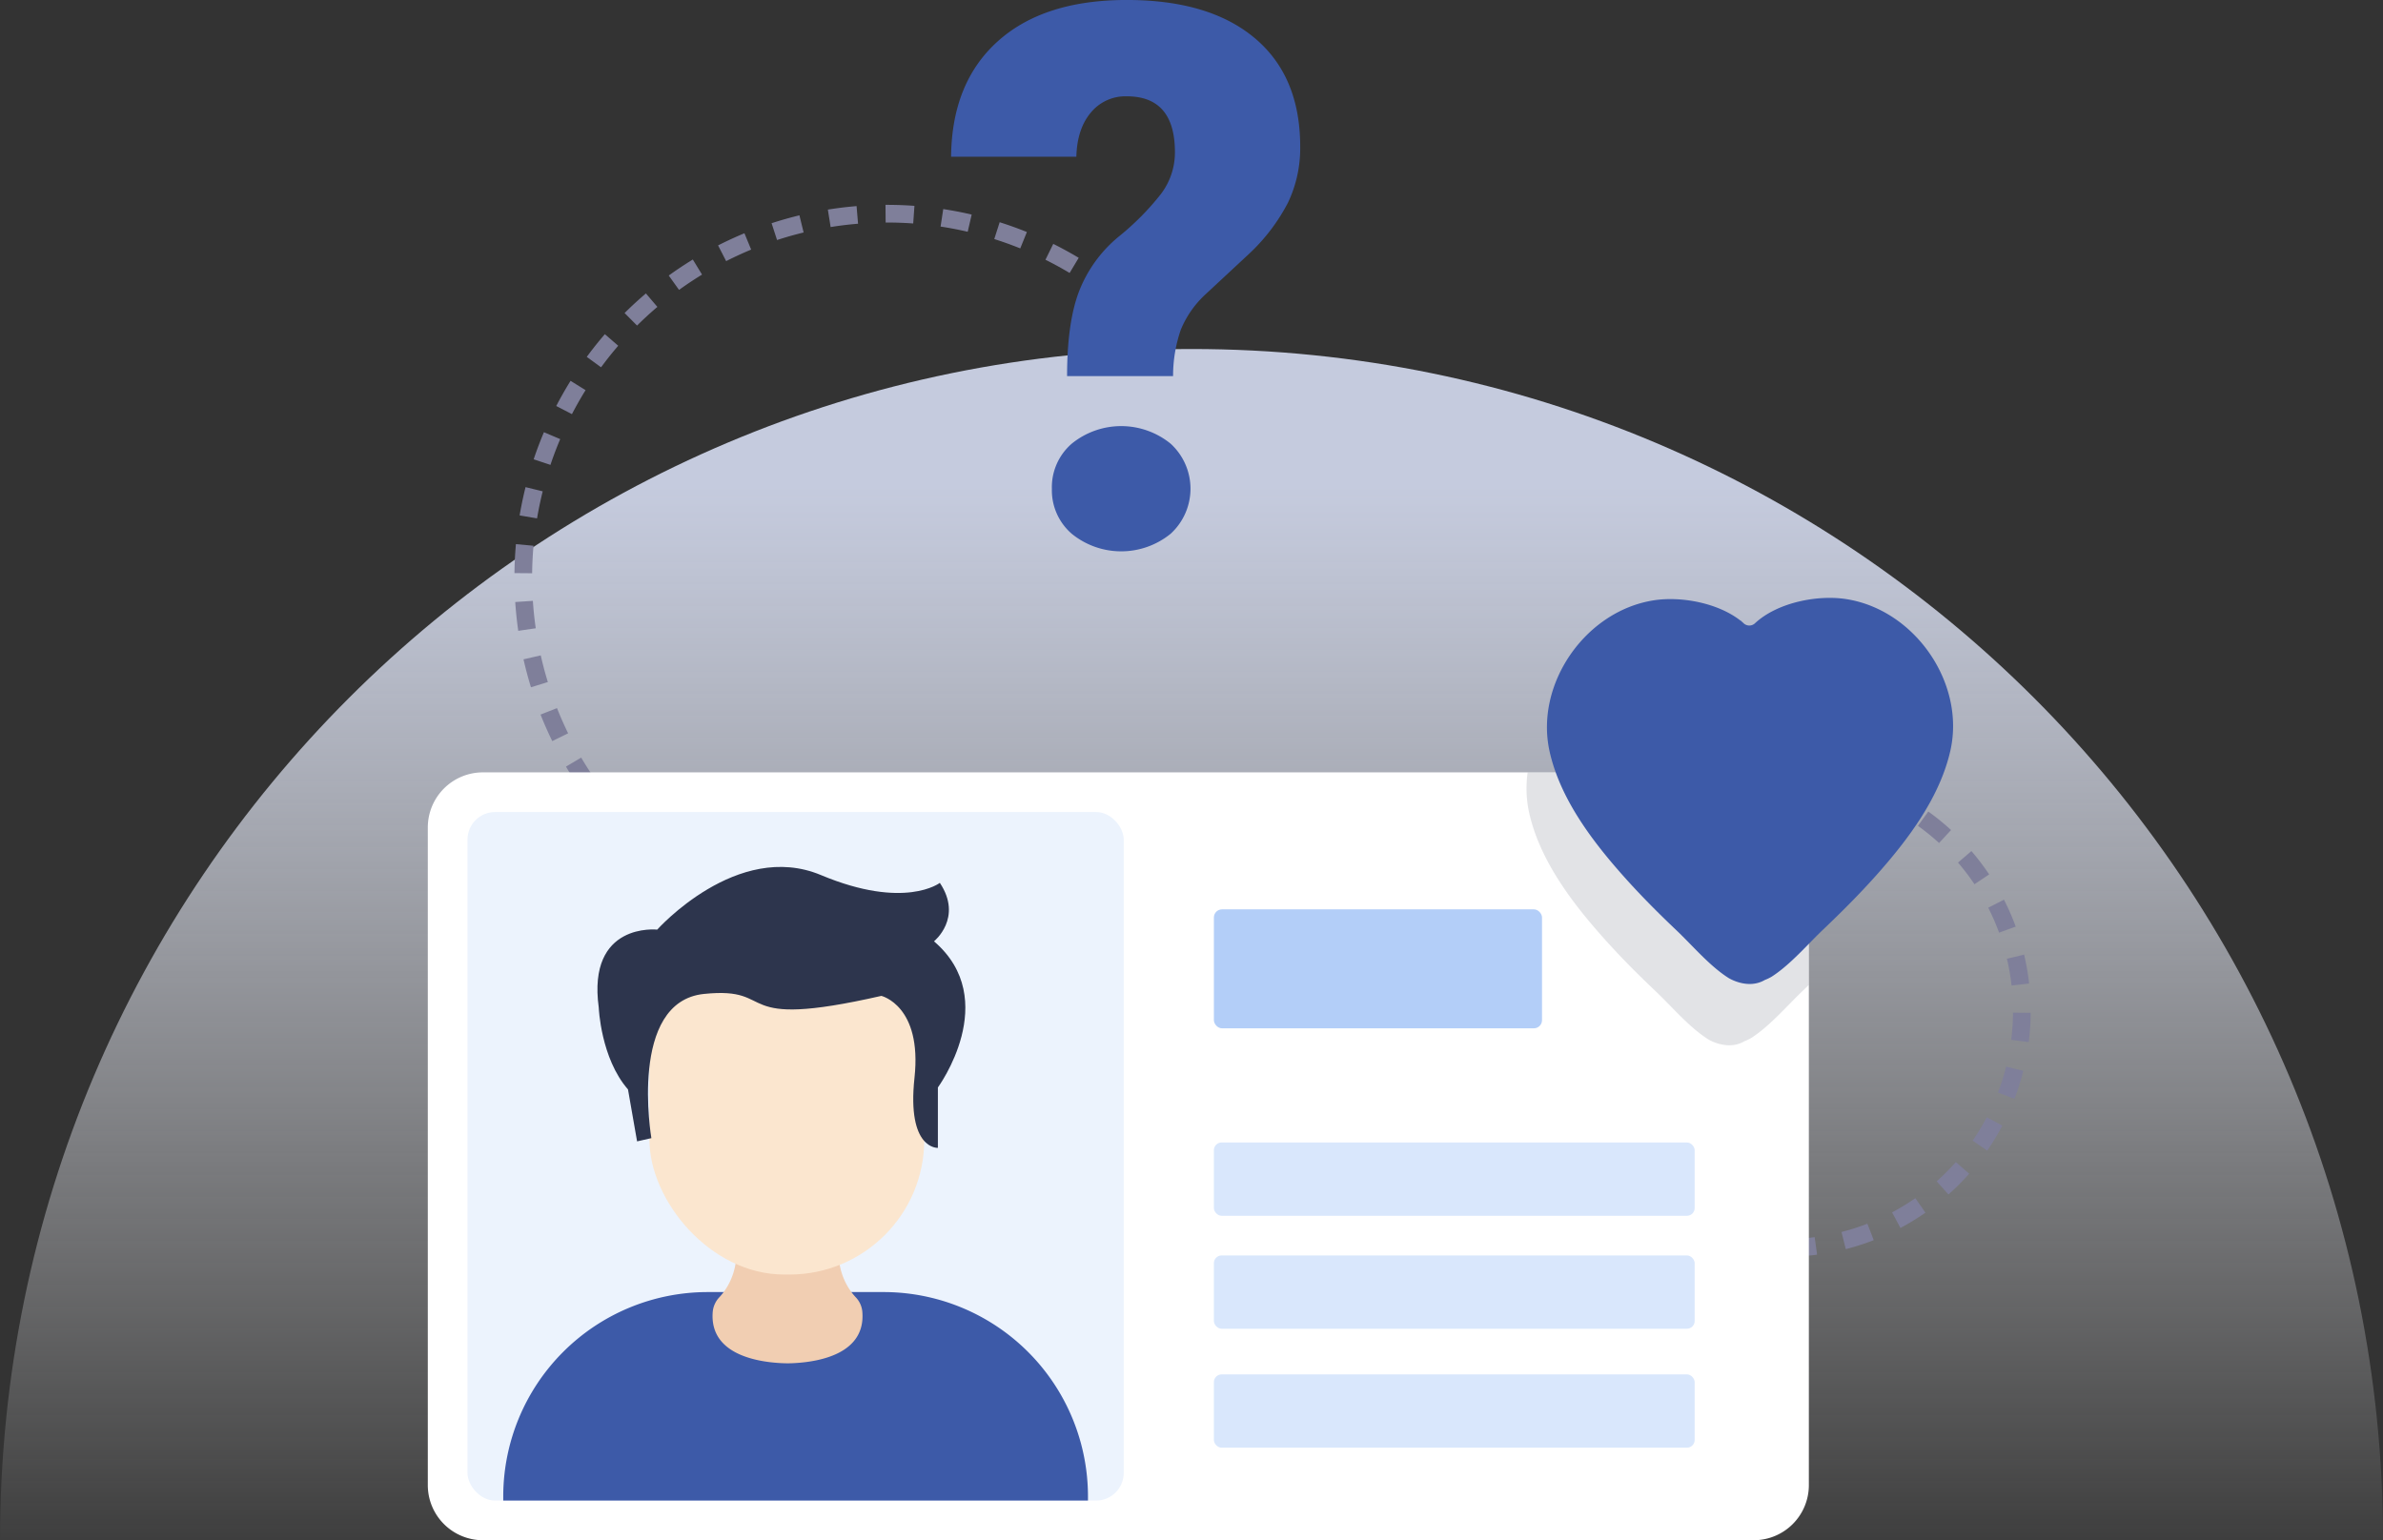 <svg xmlns="http://www.w3.org/2000/svg" xmlns:xlink="http://www.w3.org/1999/xlink" width="674" height="435.737" viewBox="0 0 674 435.737"><rect x="0" y="0" width="674" height="435.737" fill="#333333" stroke="none"/><defs><style>.a,.c{fill:none;}.b{fill:url(#a);}.c{stroke:#7f7f9a;stroke-miterlimit:10;stroke-width:5px;stroke-dasharray:8;}.d{fill:#f1ceb2;}.e{fill:#fff;}.f{fill:#ecf3fd;}.g{fill:#b3cef8;}.h{fill:#d9e7fc;}.i{fill:#457fdb;}.j{clip-path:url(#b);}.k{fill:#9da1ab;opacity:0.3;}.l{fill:#3d5aa8;}.m{fill:#fbe6cf;}.n{fill:#2d354d;}</style><linearGradient id="a" x1="0.5" y1="0.118" x2="0.5" y2="1.047" gradientUnits="objectBoundingBox"><stop offset="0" stop-color="#c5cbde"/><stop offset="1" stop-color="#fff" stop-opacity="0"/></linearGradient><clipPath id="b"><rect class="a" width="390.61" height="217.232" rx="12"/></clipPath></defs><g transform="translate(-277 -335)"><g transform="translate(-139 -2668)"><path class="b" d="M1404.2,2577.775c0-186.121-150.879-337-337-337s-337,150.88-337,337Z" transform="translate(-314.195 860.962)"/></g><g transform="translate(-3392.798 -922.531)"><path class="c" d="M1391.1,1394.826a102.927,102.927,0,0,1,205.853,0" transform="matrix(0.719, -0.695, 0.695, 0.719, 1876.892, 1456.15)"/><path class="c" d="M1391.1,1358.908a67.008,67.008,0,0,1,134.017,0" transform="translate(5980.819 700.693) rotate(112)"/><path class="d" d="M3827.995,1526.018v.041s-.775.051-2.04.031C3826.547,1526.089,3827.23,1526.069,3827.995,1526.018Z" transform="translate(-17.819 -17.133)"/><path class="d" d="M3826,1526.089c-1.346.02-2.183-.031-2.183-.031v-.041C3824.641,1526.069,3825.376,1526.089,3826,1526.089Z" transform="translate(-17.862 -17.133)"/><path class="e" d="M15.59,0H375.02a15.59,15.59,0,0,1,15.59,15.59V201.642a15.59,15.59,0,0,1-15.59,15.59H15.59A15.59,15.59,0,0,1,0,201.642V15.59A15.59,15.59,0,0,1,15.59,0Z" transform="translate(3790.798 1476.035)"/><rect class="f" width="185.616" height="194.795" rx="7.833" transform="translate(3802.017 1487.254)"/><rect class="g" width="92.808" height="33.656" rx="2.302" transform="translate(4013.13 1514.791)"/><rect class="h" width="135.983" height="20.737" rx="2.188" transform="translate(4013.13 1580.742)"/><rect class="h" width="135.983" height="20.737" rx="2.188" transform="translate(4013.13 1612.698)"/><rect class="h" width="135.983" height="20.737" rx="2.188" transform="translate(4013.13 1646.352)"/><path class="i" d="M4173.617,1452.22c-.194-.174-.388-.327-.592-.479v-.143A4.912,4.912,0,0,0,4173.617,1452.22Z" transform="translate(-10.924 -18.612)"/><g transform="translate(3790.798 1476.035)"><g class="j"><path class="k" d="M4227.772,1505.569c-3.008,13.391-12.126,25.4-21.09,35.451-4.712,5.273-9.72,10.28-14.839,15.155-4.549,4.324-9.333,10-14.615,13.391a12.349,12.349,0,0,1-1.929.928c-4.9,2.886-10.341-.592-10.341-.592-5.293-3.376-10.077-9.067-14.615-13.391-5.13-4.865-10.125-9.872-14.838-15.155-8.965-10.046-18.093-22.06-21.091-35.451-4.262-19,10-39.734,29.382-42.794,7.669-1.214,18.134.653,24.63,5.752.2.153.4.306.591.479.052.051.112.092.164.143a2.338,2.338,0,0,0,3.285.133c6.333-5.915,17.726-8.149,25.914-6.853C4217.768,1465.835,4232.035,1486.569,4227.772,1505.569Z" transform="translate(-3802.901 -1494.432)"/></g></g><path class="l" d="M4233.438,1488.569c-3.009,13.391-12.126,25.405-21.09,35.451-4.712,5.273-9.72,10.28-14.84,15.155-4.548,4.324-9.332,10-14.615,13.391a12.333,12.333,0,0,1-1.927.928c-4.9,2.886-10.341-.592-10.341-.592-5.293-3.376-10.077-9.067-14.615-13.391-5.129-4.865-10.127-9.872-14.838-15.155-8.965-10.046-18.093-22.06-21.091-35.451-4.263-19,10-39.734,29.383-42.794,7.669-1.214,18.133.653,24.63,5.752.2.153.4.306.591.48.051.051.112.092.164.143a2.336,2.336,0,0,0,3.283.133c6.333-5.915,17.726-8.149,25.915-6.854C4223.434,1448.835,4237.7,1469.569,4233.438,1488.569Z" transform="translate(-11.991 -18.734)"/><g transform="translate(3812.134 1502.787)"><path class="l" d="M57.837,0h49.708a57.837,57.837,0,0,1,57.837,57.837v1.149a0,0,0,0,1,0,0H0a0,0,0,0,1,0,0V57.837A57.837,57.837,0,0,1,57.837,0Z" transform="translate(0 120.275)"/><path class="d" d="M3911.413,1658.406c-.827.055-1.565.078-2.205.078-.672,0-1.467-.022-2.36-.078-7.078-.429-19.823-2.81-18.875-14.476a6.877,6.877,0,0,1,1.841-4.1c2.4-2.547,6.846-8.985,3.958-19.878h30.716c-2.888,10.893,1.556,17.332,3.96,19.878a6.75,6.75,0,0,1,1.84,4.1C3931.237,1655.6,3918.491,1657.977,3911.413,1658.406Z" transform="translate(-3828.722 -1518.054)"/><rect class="m" width="77.73" height="99.781" rx="38.108" transform="translate(41.346 15.533)"/><path class="n" d="M3871.253,1596.764s-6.615-38.589,14.884-40.795,6.615,10.475,50.166.552c0,0,11.577,2.757,9.372,23.153s6.615,19.847,6.615,19.847v-17.09s18.192-24.807-1.1-41.345c0,0,8.269-6.615,1.654-16.538,0,0-9.923,7.718-33.628-2.205s-46.307,15.436-46.307,15.436-19.846-2.2-16.539,22.05c0,0,.552,14.333,8.27,23.154l2.573,14.7Z" transform="translate(-3829.356 -1520.039)"/></g><g transform="translate(2494.325 475.536)"><path class="l" d="M1477.282,888.391q0-15.3,3.459-24.162a37.793,37.793,0,0,1,11.217-15.357,74.539,74.539,0,0,0,11.793-11.9,19.427,19.427,0,0,0,4.036-11.9q0-15.827-13.627-15.828a12.644,12.644,0,0,0-10.167,4.611q-3.879,4.614-4.089,12.474h-35.43q.209-20.963,13.208-32.652t36.479-11.688q23.373,0,36.217,10.8t12.84,30.713a35.762,35.762,0,0,1-3.459,15.828,53.5,53.5,0,0,1-11.111,14.57L1516.59,865.12a28.337,28.337,0,0,0-7.128,10.116,40.033,40.033,0,0,0-2.2,13.155Zm-4.3,31.866a16.264,16.264,0,0,1,5.609-12.736,22.154,22.154,0,0,1,27.987,0,17.265,17.265,0,0,1,0,25.472,22.156,22.156,0,0,1-27.987,0A16.263,16.263,0,0,1,1472.984,920.256Z" transform="translate(0)"/></g></g></g></svg>